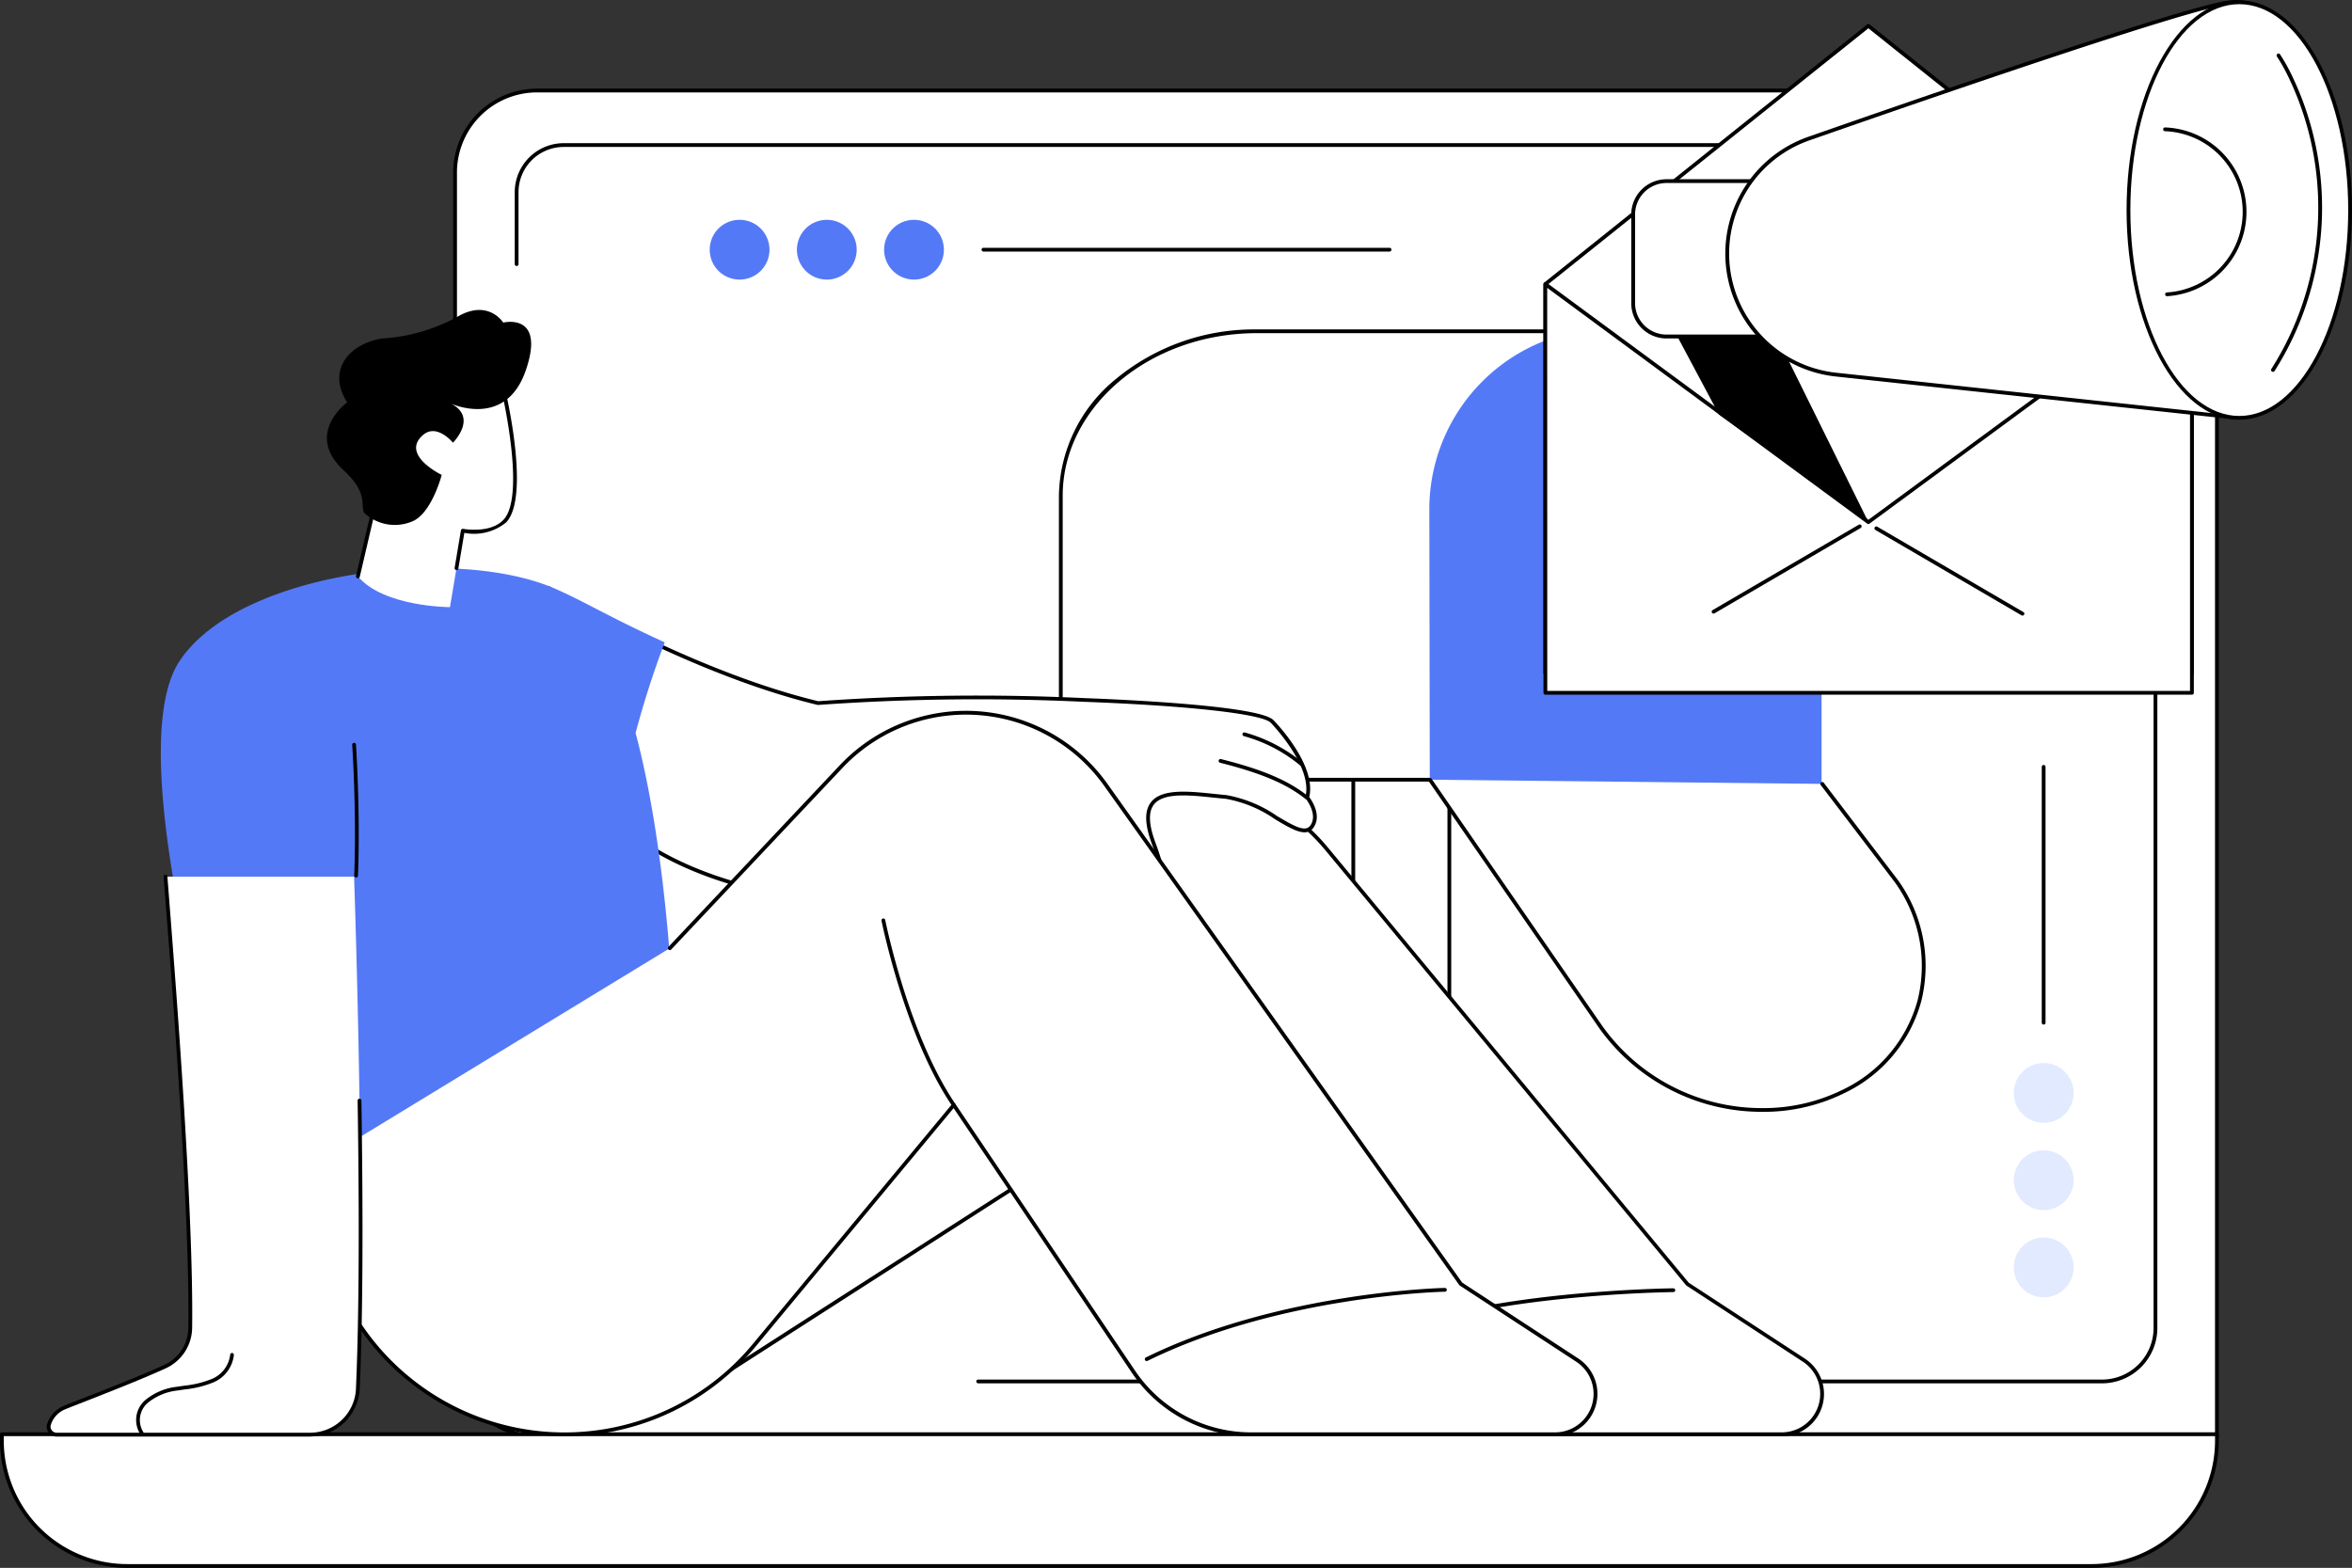 <svg xmlns="http://www.w3.org/2000/svg" xmlns:xlink="http://www.w3.org/1999/xlink" width="179.98" height="120" viewBox="0 0 179.98 120">
  <rect x="0" y="0" width="179.98" height="120" fill="#333333" stroke="none"/>
  <defs>
    <clipPath id="clip-path">
      <rect id="長方形_111" data-name="長方形 111" width="179.977" height="120" fill="none"/>
    </clipPath>
    <clipPath id="clip-search_illust_request">
      <rect width="179.98" height="120"/>
    </clipPath>
  </defs>
  <g id="search_illust_request" clip-path="url(#clip-search_illust_request)">
    <g id="グループ_42" data-name="グループ 42">
      <g id="グループ_41" data-name="グループ 41" clip-path="url(#clip-path)">
        <path id="パス_210" data-name="パス 210" d="M369.637,47.958H247.365a6.275,6.275,0,0,0-6.274,6.276v90.429a6.275,6.275,0,0,0,6.274,6.276H375.911V54.234a6.275,6.275,0,0,0-6.274-6.276" transform="translate(-206.266 -41.031)" fill="#fff"/>
        <path id="パス_211" data-name="パス 211" d="M375.055,150.228H246.508a6.427,6.427,0,0,1-6.418-6.421V53.379a6.427,6.427,0,0,1,6.418-6.421H368.781a6.427,6.427,0,0,1,6.418,6.421v96.705a.145.145,0,0,1-.144.144M246.508,47.247a6.138,6.138,0,0,0-6.13,6.132v90.429a6.138,6.138,0,0,0,6.13,6.132h128.4V53.379a6.138,6.138,0,0,0-6.129-6.132Z" transform="translate(-205.41 -40.175)"/>
        <path id="パス_212" data-name="パス 212" d="M394.127,170.784h-86a.144.144,0,1,1,0-.289h86a3.948,3.948,0,0,0,3.943-3.945V79.614a3.464,3.464,0,0,0-3.459-3.46h-118.2a3.464,3.464,0,0,0-3.459,3.46v5.508a.144.144,0,1,1-.289,0V79.614a3.753,3.753,0,0,1,3.748-3.749h118.2a3.753,3.753,0,0,1,3.748,3.749V166.55a4.238,4.238,0,0,1-4.232,4.234" transform="translate(-233.274 -64.907)"/>
        <path id="パス_213" data-name="パス 213" d="M160.913,770.037H10.586A9.587,9.587,0,0,1,1,760.45v-.5H170.5v.5a9.587,9.587,0,0,1-9.587,9.587" transform="translate(-0.855 -650.181)" fill="#fff"/>
        <path id="パス_214" data-name="パス 214" d="M160.058,769.326H9.731A9.742,9.742,0,0,1,0,759.595v-.5a.144.144,0,0,1,.144-.144h169.5a.144.144,0,0,1,.144.144v.5a9.742,9.742,0,0,1-9.731,9.731M.289,759.243v.352a9.453,9.453,0,0,0,9.442,9.442H160.058a9.453,9.453,0,0,0,9.442-9.442v-.352Z" transform="translate(0 -649.326)"/>
        <rect id="長方形_110" data-name="長方形 110" width="7.351" height="26.517" transform="translate(103.556 56.92)" fill="#fff"/>
        <path id="パス_215" data-name="パス 215" d="M723.414,419.862h-7.351a.144.144,0,0,1-.144-.145V393.2a.144.144,0,0,1,.144-.145h7.351a.145.145,0,0,1,.144.145v26.517a.145.145,0,0,1-.144.145m-7.206-.289h7.062V393.345h-7.062Z" transform="translate(-612.507 -336.281)"/>
        <path id="パス_216" data-name="パス 216" d="M605.674,175.535H576.781v0c-8.206.08-14.829,5.689-14.829,12.6v21.723l43.722,0Z" transform="translate(-480.78 -150.18)" fill="#fff"/>
        <path id="パス_217" data-name="パス 217" d="M561.1,209.147a.144.144,0,0,1-.144-.144V187.28a11.731,11.731,0,0,1,4.388-8.971,16.567,16.567,0,0,1,10.561-3.772l.024,0h28.893a.144.144,0,0,1,.144.144V209a.144.144,0,0,1-.144.144Zm14.852-34.323-.021,0c-8.1.079-14.686,5.666-14.686,12.454v21.578l43.433,0V174.824Z" transform="translate(-479.925 -149.324)"/>
        <path id="パス_218" data-name="パス 218" d="M787.222,208.968l-29.982-.314-.034-20.746a13.84,13.84,0,0,1,13.837-13.843h2.341a13.84,13.84,0,0,1,13.837,13.843Z" transform="translate(-647.831 -148.922)" fill="#5479f7"/>
        <path id="パス_219" data-name="パス 219" d="M787.554,413.473l5.675,7.447c3.976,5.812,2.138,13.027-4.1,16.116a15.027,15.027,0,0,1-18.5-4.931l-13.088-18.953Z" transform="translate(-648.113 -353.475)" fill="#fff"/>
        <path id="パス_220" data-name="パス 220" d="M782.149,437.717a15.272,15.272,0,0,1-12.5-6.385l-13.088-18.952a.145.145,0,0,1,.238-.164l13.088,18.953a14.978,14.978,0,0,0,12.256,6.262,13.647,13.647,0,0,0,6.063-1.378A10.7,10.7,0,0,0,794,429.171a10.941,10.941,0,0,0-1.743-9.024l-5.671-7.441a.144.144,0,1,1,.23-.175l5.675,7.447a11.23,11.23,0,0,1,1.788,9.266,10.988,10.988,0,0,1-5.944,7.067,13.928,13.928,0,0,1-6.186,1.406" transform="translate(-647.258 -352.62)"/>
        <path id="パス_221" data-name="パス 221" d="M199.978,433.163l34.236-20.914a15.862,15.862,0,0,1,20.481,3.414l27.625,33.326,8.9,5.821a3.092,3.092,0,0,1-1.691,5.68H266.282a10.877,10.877,0,0,1-9.022-4.8l-16.632-20.4L208.453,455.96l-11.543,4.53a19.682,19.682,0,0,1-17.853-11.4Z" transform="translate(-153.193 -350.711)" fill="#fff"/>
        <path id="パス_222" data-name="パス 222" d="M288.679,459.783H265.427a11.005,11.005,0,0,1-9.141-4.866l-16.542-20.294L207.676,455.23a.139.139,0,0,1-.025.013l-11.543,4.53a.146.146,0,0,1-.053.01A19.891,19.891,0,0,1,178.071,448.3a.144.144,0,0,1,.044-.176L199.035,432.2l.012-.008,34.236-20.914a16.005,16.005,0,0,1,20.668,3.446l27.611,33.309,8.886,5.809a3.236,3.236,0,0,1-1.77,5.945m-48.905-25.5a.144.144,0,0,1,.112.053l16.632,20.4a10.725,10.725,0,0,0,8.91,4.749h23.252a2.947,2.947,0,0,0,1.611-5.414l-8.9-5.821a.143.143,0,0,1-.032-.029L253.729,414.9a15.8,15.8,0,0,0-20.295-3.383l-34.23,20.91-20.822,15.851a19.6,19.6,0,0,0,17.646,11.212l11.5-4.514L239.7,434.31a.144.144,0,0,1,.078-.023" transform="translate(-152.338 -349.859)"/>
        <path id="パス_223" data-name="パス 223" d="M765.687,684.91a.144.144,0,0,1-.035-.285c7.464-1.867,17.262-1.982,17.36-1.983h0a.144.144,0,0,1,0,.289c-.1,0-9.863.116-17.293,1.974a.141.141,0,0,1-.035,0" transform="translate(-654.963 -584.038)"/>
        <path id="パス_224" data-name="パス 224" d="M339.062,327.58c-3.3-.295-7.336-1.19-5.542,3.588s-.254,3.983-.7,3.791c-.275-.118-17.13,2.484-31.255-.719-17.939-5.134-15.022-20.622-14.36-22.656,1.13.659,11.206,6.547,20.622,8.808,9.228-.942,33.289-.177,34.748,1.413,0,0,3.311,3.379,2.68,5.813,0,0,1.04,1.276.354,2.232-.9,1.251-3.693-2.017-6.546-2.272" transform="translate(-245.221 -266.578)" fill="#fff"/>
        <path id="パス_225" data-name="パス 225" d="M317,335.127a74.339,74.339,0,0,1-16.3-1.6c-6.219-1.78-10.588-4.972-12.992-9.492a19.225,19.225,0,0,1-1.474-13.349.145.145,0,0,1,.21-.08c2.634,1.537,11.87,6.695,20.56,8.786a172.859,172.859,0,0,1,20.283-.241c3.157.117,13.536.585,14.561,1.7.133.136,3.3,3.4,2.73,5.877.2.273.978,1.424.314,2.35-.549.766-1.6.144-2.919-.643a9.54,9.54,0,0,0-3.757-1.569c-.31-.028-.626-.061-.943-.094-1.9-.2-3.863-.4-4.583.529-.443.574-.4,1.541.132,2.958.809,2.155.949,3.445.427,3.943-.2.187-.579.344-1.3.039-.1,0-.558.045-1.13.106a132.7,132.7,0,0,1-13.815.777m-30.546-24.181a19,19,0,0,0,1.507,12.953c2.366,4.447,6.675,7.592,12.808,9.348,7.939,1.8,18.041,2.075,30.016.817a4.744,4.744,0,0,1,1.256-.092c.466.2.815.209,1.007.025.238-.228.49-1-.5-3.633-.57-1.518-.6-2.577-.09-3.236.818-1.059,2.863-.846,4.842-.64.316.033.63.066.938.093a9.9,9.9,0,0,1,3.879,1.608c1.327.79,2.16,1.247,2.536.723.615-.857-.339-2.045-.348-2.057a.144.144,0,0,1-.028-.128c.6-2.328-2.611-5.643-2.643-5.676-.625-.681-6.261-1.313-14.362-1.613a172.23,172.23,0,0,0-20.268.242.145.145,0,0,1-.048,0c-8.578-2.059-17.682-7.094-20.5-8.732" transform="translate(-244.39 -265.723)"/>
        <path id="パス_226" data-name="パス 226" d="M652.326,405.3a.144.144,0,0,1-.09-.032c-1.436-1.152-3.391-1.982-6.537-2.775a.144.144,0,1,1,.07-.28c3.189.8,5.177,1.65,6.647,2.83a.144.144,0,0,1-.091.257" transform="translate(-552.337 -344.115)"/>
        <path id="パス_227" data-name="パス 227" d="M662.71,390.649a.144.144,0,0,1-.09-.032,11.512,11.512,0,0,0-4.309-2.248.144.144,0,0,1,.057-.283,12,12,0,0,1,4.432,2.305.144.144,0,0,1-.09.257" transform="translate(-563.121 -332.026)"/>
        <path id="パス_228" data-name="パス 228" d="M124.578,339.243s-.152-14.705-3.043-25.6a72.159,72.159,0,0,1,2.227-6.935c-4.269-1.947-6.278-3.2-8.475-4.145-7.608-3.261-24.1-1.32-28.658,5.589-5.531,8.382,6.825,44.734,6.825,44.734Z" transform="translate(-72.897 -257.544)" fill="#5479f7"/>
        <path id="パス_229" data-name="パス 229" d="M182.649,395.693l13.109-13.9a13.133,13.133,0,0,1,20.258,1.4l27.166,38.2,8.9,5.821a3.092,3.092,0,0,1-1.691,5.68H227.144a10.877,10.877,0,0,1-9.022-4.8l-13.741-20.4L189.11,426.082a18.865,18.865,0,0,1-31.63-4.115l-3.9-8.554Z" transform="translate(-131.397 -323.118)" fill="#fff"/>
        <path id="パス_230" data-name="パス 230" d="M249.539,432.186H226.287a11.005,11.005,0,0,1-9.141-4.866l-13.634-20.245-15.148,18.244a19.01,19.01,0,0,1-31.872-4.146l-3.9-8.555a.144.144,0,0,1,.263-.12l3.9,8.554a18.721,18.721,0,0,0,31.388,4.082l15.271-18.392a.146.146,0,0,1,.118-.052.144.144,0,0,1,.113.064l13.741,20.4a10.717,10.717,0,0,0,8.9,4.738h23.252a2.947,2.947,0,0,0,1.611-5.414l-8.9-5.821a.145.145,0,0,1-.039-.037l-27.166-38.2a12.988,12.988,0,0,0-20.035-1.385l-13.109,13.9a.144.144,0,1,1-.21-.2l13.109-13.9a13.277,13.277,0,0,1,20.481,1.416l27.151,38.179,8.882,5.806a3.236,3.236,0,0,1-1.77,5.945" transform="translate(-130.54 -322.262)"/>
        <path id="パス_231" data-name="パス 231" d="M472.5,501.086a.144.144,0,0,1-.12-.063c-3.626-5.332-5.393-14.1-5.411-14.184a.144.144,0,0,1,.283-.056c.017.087,1.773,8.794,5.366,14.077a.144.144,0,0,1-.119.226" transform="translate(-399.513 -416.369)"/>
        <path id="パス_232" data-name="パス 232" d="M606.62,688.021a.144.144,0,0,1-.064-.274c10.269-5.043,22.756-5.319,22.881-5.321a.148.148,0,0,1,.147.142.144.144,0,0,1-.142.147c-.124,0-12.549.278-22.759,5.292a.143.143,0,0,1-.064.015" transform="translate(-518.872 -583.851)"/>
        <path id="パス_233" data-name="パス 233" d="M200.731,192.647s1.925,8.113.106,10.022c-1.09,1.144-3.214.729-3.214.729l-.981,5.856s-5.067,0-7.045-2.355l1.466-6.29s-.964-6.04,2.634-9.2,7.034,1.235,7.034,1.235" transform="translate(-162.21 -162.786)" fill="#fff"/>
        <path id="パス_234" data-name="パス 234" d="M188.741,206.187a.141.141,0,0,1-.033,0,.144.144,0,0,1-.108-.174l1.46-6.264c-.065-.461-.8-6.239,2.686-9.3a4.194,4.194,0,0,1,3.218-1.16,6.666,6.666,0,0,1,4.025,2.415.143.143,0,0,1,.027.056c.079.334,1.922,8.212.07,10.154a3.892,3.892,0,0,1-3.2.8l-.457,2.727a.144.144,0,0,1-.285-.048l.481-2.868a.145.145,0,0,1,.17-.118c.02,0,2.059.385,3.081-.687,1.689-1.771-.006-9.3-.134-9.857a6.434,6.434,0,0,0-3.806-2.282,3.917,3.917,0,0,0-3,1.09c-3.5,3.067-2.6,9.006-2.587,9.065a.147.147,0,0,1,0,.055l-1.466,6.291a.145.145,0,0,1-.141.112" transform="translate(-161.354 -161.93)"/>
        <path id="パス_235" data-name="パス 235" d="M182.6,171.373s4.212,1.987,5.766-2.5-1.717-3.679-1.717-3.679-1.145-1.84-3.517-.441a13.624,13.624,0,0,1-5.725,1.655c-2.413.368-4.335,2.318-2.7,4.893,0,0-3.321,2.4-.245,5.224,1.881,1.729,1.227,2.649,1.554,3.238a3.425,3.425,0,0,0,3.8.589c1.4-.716,2.126-3.5,2.126-3.5s-3.19-1.532-1.431-3.054c1.063-.92,2.29.589,2.29.589s1.963-1.95-.2-3.017" transform="translate(-148.14 -140.504)"/>
        <path id="パス_236" data-name="パス 236" d="M49.139,464.513s.888,25.423.293,39.067a3.691,3.691,0,0,1-3.625,3.644H26.385a.614.614,0,0,1-.583-.817,2.073,2.073,0,0,1,1.159-1.249c.806-.337,5.173-1.983,7.716-3.146a3.29,3.29,0,0,0,1.921-2.949c.126-9.509-1.444-28.7-1.894-34.549Z" transform="translate(-22.044 -397.416)" fill="#fff"/>
        <path id="パス_237" data-name="パス 237" d="M44.949,506.513H25.527a.766.766,0,0,1-.627-.327.737.737,0,0,1-.091-.683,2.217,2.217,0,0,1,1.239-1.333c.215-.09.665-.266,1.289-.509,1.7-.666,4.555-1.781,6.423-2.635A3.16,3.16,0,0,0,35.6,498.2c.117-8.753-1.2-25.685-1.767-32.916-.048-.615-.09-1.159-.126-1.62a.144.144,0,0,1,.133-.155.143.143,0,0,1,.155.133c.035.461.078,1,.126,1.62.564,7.234,1.885,24.176,1.768,32.942a3.451,3.451,0,0,1-2.005,3.078c-1.874.858-4.731,1.974-6.437,2.641-.6.234-1.071.419-1.283.507A1.909,1.909,0,0,0,25.08,505.6a.452.452,0,0,0,.057.419.477.477,0,0,0,.39.2H44.949a3.526,3.526,0,0,0,3.481-3.506c.224-5.143.266-12.516.123-21.913a.145.145,0,0,1,.142-.147.141.141,0,0,1,.147.142c.143,9.4.1,16.781-.123,21.93a3.856,3.856,0,0,1-3.77,3.782" transform="translate(-21.186 -396.561)"/>
        <path id="パス_238" data-name="パス 238" d="M186.88,403.831h-.005a.145.145,0,0,1-.139-.15c.186-5.016-.152-9.965-.155-10.014a.145.145,0,0,1,.288-.02c0,.05.342,5.013.155,10.045a.144.144,0,0,1-.144.139" transform="translate(-159.63 -336.671)"/>
        <path id="パス_239" data-name="パス 239" d="M72.477,723.181a.144.144,0,0,1-.112-.053,2.01,2.01,0,0,1,.333-2.607,4.591,4.591,0,0,1,2.5-1.051c.177-.029.356-.055.534-.081a7.649,7.649,0,0,0,2.029-.488,2.3,2.3,0,0,0,1.465-1.872.144.144,0,0,1,.144-.141h0a.145.145,0,0,1,.141.147,2.585,2.585,0,0,1-1.635,2.13,7.869,7.869,0,0,1-2.105.51c-.177.026-.354.052-.53.081a4.335,4.335,0,0,0-2.349.973,1.739,1.739,0,0,0-.31,2.218.144.144,0,0,1-.112.236" transform="translate(-61.613 -613.335)"/>
        <path id="パス_240" data-name="パス 240" d="M868.131,63.239H818.652V33.476l24.72-19.764,24.758,19.764Z" transform="translate(-700.401 -11.731)" fill="#fff"/>
        <path id="パス_241" data-name="パス 241" d="M867.275,62.528H817.8a.144.144,0,0,1-.145-.144V32.621a.145.145,0,0,1,.054-.113l24.72-19.764a.145.145,0,0,1,.18,0l24.758,19.764a.145.145,0,0,1,.054.113V62.383a.144.144,0,0,1-.144.144m-49.334-.289H867.13V32.69L842.516,13.041,817.941,32.69Z" transform="translate(-699.545 -10.876)"/>
        <path id="パス_242" data-name="パス 242" d="M868.131,181.821H818.652V150.539l24.72,18.218,24.758-18.218Z" transform="translate(-700.401 -128.795)" fill="#fff"/>
        <path id="パス_243" data-name="パス 243" d="M867.275,181.111H817.8a.144.144,0,0,1-.145-.144V149.685a.145.145,0,0,1,.23-.116l24.634,18.155,24.673-18.155a.145.145,0,0,1,.23.116v31.282a.144.144,0,0,1-.144.144m-49.334-.289H867.13V149.97L842.6,168.019a.145.145,0,0,1-.171,0l-24.49-18.048Z" transform="translate(-699.545 -127.94)"/>
        <path id="パス_244" data-name="パス 244" d="M1004.339,285.776a.144.144,0,0,1-.073-.02l-11.182-6.534a.144.144,0,0,1,.146-.249l11.182,6.534a.144.144,0,0,1-.073.269" transform="translate(-849.576 -238.66)"/>
        <path id="パス_245" data-name="パス 245" d="M906.943,284.723a.144.144,0,0,1-.073-.269l11.182-6.534a.144.144,0,0,1,.146.249L907.015,284.7a.144.144,0,0,1-.073.02" transform="translate(-775.815 -237.759)"/>
        <path id="パス_246" data-name="パス 246" d="M886.747,162.779l-4.038-7.573,6.657-2.031,8.76,17.721Z" transform="translate(-755.206 -131.05)"/>
        <path id="パス_247" data-name="パス 247" d="M875.447,107.866h-7.724a2.549,2.549,0,0,1-2.549-2.549v-6.8a2.549,2.549,0,0,1,2.549-2.549h7.724Z" transform="translate(-740.203 -82.106)" fill="#fff"/>
        <path id="パス_248" data-name="パス 248" d="M874.592,107.154h-7.724a2.7,2.7,0,0,1-2.693-2.693v-6.8a2.7,2.7,0,0,1,2.693-2.693h7.724a.145.145,0,0,1,.145.144v11.9a.145.145,0,0,1-.145.144m-7.724-11.9a2.407,2.407,0,0,0-2.4,2.4v6.8a2.407,2.407,0,0,0,2.4,2.4h7.579V95.256Z" transform="translate(-739.348 -81.249)"/>
        <path id="パス_249" data-name="パス 249" d="M958.571,6.043S957.6.583,953.487,1.024c-3,.322-22.131,6.906-32.239,10.438a9.32,9.32,0,0,0,2.078,18.063L953.88,32.81s3.241-.4,4.787-5.375-.1-21.392-.1-21.392" transform="translate(-782.836 -0.854)" fill="#fff"/>
        <path id="パス_250" data-name="パス 250" d="M953.024,32.1h-.015l-30.555-3.284a9.464,9.464,0,0,1-2.11-18.343C931.116,6.708,949.634.346,952.615.026c4.2-.451,5.233,5.081,5.242,5.137l0,.011c.067.672,1.628,16.507.09,21.449-1.556,5-4.771,5.459-4.907,5.476h-.018M953.086.29a4.142,4.142,0,0,0-.441.024C949.693.63,931.2,6.984,920.439,10.744a9.176,9.176,0,0,0,2.046,17.783l30.536,3.282c.237-.04,3.208-.63,4.652-5.272,1.509-4.852-.063-20.941-.1-21.329-.034-.183-.97-4.919-4.486-4.919" transform="translate(-781.979 0)"/>
        <path id="パス_251" data-name="パス 251" d="M1144.533,17.115c0,8.783-3.8,15.9-8.479,15.9s-8.479-7.12-8.479-15.9,3.8-15.9,8.479-15.9,8.479,7.12,8.479,15.9" transform="translate(-964.7 -1.037)" fill="#fff"/>
        <path id="パス_252" data-name="パス 252" d="M1135.2,32.306c-4.755,0-8.624-7.2-8.624-16.047S1130.443.211,1135.2.211s8.624,7.2,8.624,16.048-3.868,16.047-8.624,16.047M1135.2.5c-4.6,0-8.335,7.069-8.335,15.759s3.739,15.759,8.335,15.759,8.335-7.069,8.335-15.759S1139.794.5,1135.2.5" transform="translate(-963.845 -0.181)"/>
        <path id="パス_253" data-name="パス 253" d="M1146.256,80.447a.144.144,0,0,1-.009-.289,6.177,6.177,0,0,0-.155-12.338.144.144,0,0,1,.014-.289,6.466,6.466,0,0,1,.159,12.915h-.009" transform="translate(-980.426 -57.777)"/>
        <path id="パス_254" data-name="パス 254" d="M1203.274,52.729a.145.145,0,0,1-.122-.222,23.029,23.029,0,0,0,1.286-22.381,13.426,13.426,0,0,0-.862-1.535.144.144,0,1,1,.241-.159A13.733,13.733,0,0,1,1204.7,30a23.319,23.319,0,0,1-1.3,22.661.145.145,0,0,1-.122.067" transform="translate(-1029.342 -24.269)"/>
        <path id="パス_255" data-name="パス 255" d="M1069.1,655.715a2.288,2.288,0,1,1-2.287,2.288,2.287,2.287,0,0,1,2.287-2.288" transform="translate(-912.712 -560.999)" fill="#e2eaff"/>
        <path id="パス_256" data-name="パス 256" d="M1069.1,609.5a2.287,2.287,0,1,1-2.287,2.288,2.287,2.287,0,0,1,2.287-2.288" transform="translate(-912.712 -521.459)" fill="#e2eaff"/>
        <path id="パス_257" data-name="パス 257" d="M1069.1,563.283a2.288,2.288,0,1,1-2.287,2.288,2.287,2.287,0,0,1,2.287-2.288" transform="translate(-912.712 -481.919)" fill="#e2eaff"/>
        <path id="パス_258" data-name="パス 258" d="M1081.785,425.225a.144.144,0,0,1-.145-.145V405.5a.144.144,0,0,1,.289,0V425.08a.145.145,0,0,1-.144.145" transform="translate(-925.401 -346.807)"/>
        <path id="パス_259" data-name="パス 259" d="M380.557,118.765a2.287,2.287,0,1,1-2.287-2.288,2.287,2.287,0,0,1,2.287,2.288" transform="translate(-321.674 -99.652)" fill="#5479f7"/>
        <path id="パス_260" data-name="パス 260" d="M426.755,118.765a2.287,2.287,0,1,1-2.287-2.288,2.287,2.287,0,0,1,2.287,2.288" transform="translate(-361.199 -99.652)" fill="#5479f7"/>
        <path id="パス_261" data-name="パス 261" d="M472.954,118.765a2.287,2.287,0,1,1-2.287-2.288,2.287,2.287,0,0,1,2.287,2.288" transform="translate(-400.725 -99.652)" fill="#5479f7"/>
        <path id="パス_262" data-name="パス 262" d="M551.222,131.6H520.147a.144.144,0,1,1,0-.289h31.075a.144.144,0,1,1,0,.289" transform="translate(-444.891 -112.346)"/>
      </g>
    </g>
  </g>
</svg>
